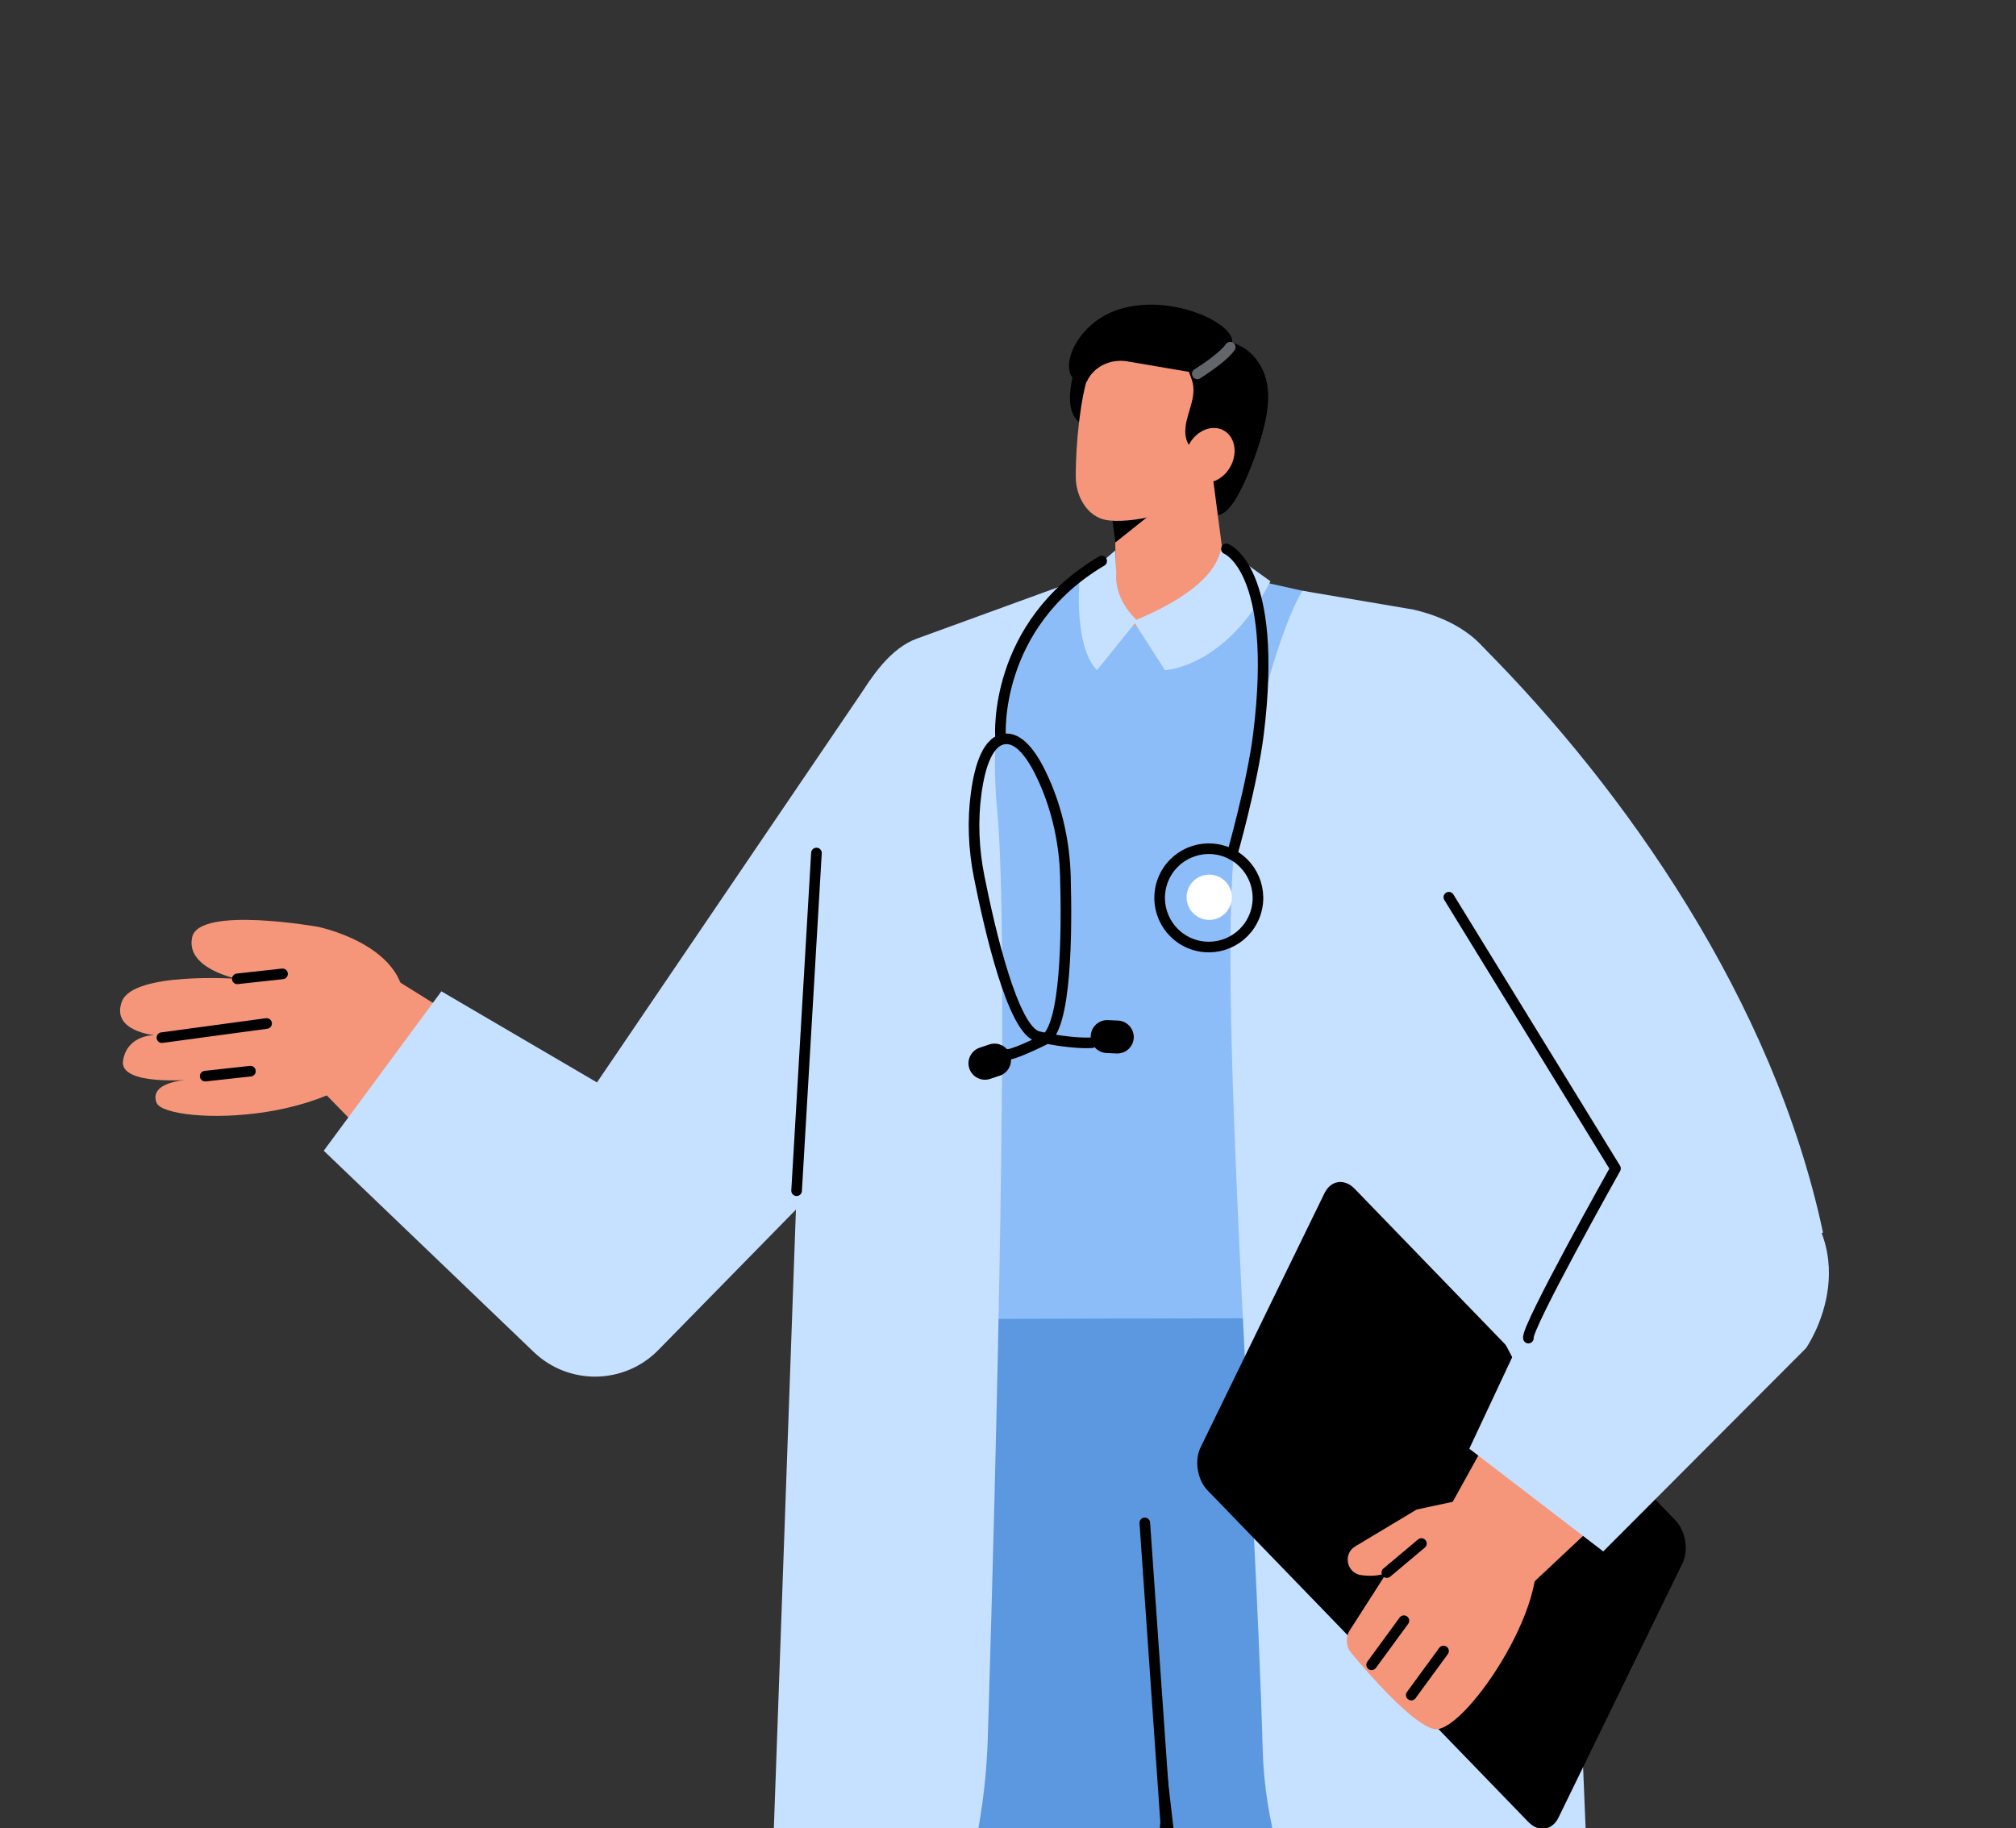 <svg width="752" height="682" viewBox="0 0 752 682" fill="none" xmlns="http://www.w3.org/2000/svg">
<rect x="0" y="0" width="752" height="682" fill="#333333" stroke="none"/>
<g clip-path="url(#clip0_406_110)">
<path fill-rule="evenodd" clip-rule="evenodd" d="M286.377 364.149L241.081 423.611L142.81 362.492L113.811 400.335L198.615 487.317C217.287 510.381 246.816 513.166 256.992 485.289L330.266 372.64L286.385 364.142L286.377 364.149Z" fill="#F5967B"/>
<path d="M118.789 345.77C118.789 345.77 74.31 337.832 71.685 349.591C69.067 361.35 88.519 365.142 88.519 365.142C88.519 365.142 49.684 362.425 45.477 373.579C41.27 384.732 57.673 386.155 57.673 386.155C57.673 386.155 47.49 385.898 45.901 395.621C44.312 405.345 71.965 402.689 71.965 402.689C71.965 402.689 55.297 402.855 58.369 411.323C61.441 419.79 134.359 421.152 148.719 384.195C160.317 354.336 118.789 345.778 118.789 345.778V345.77Z" fill="#F5967B"/>
<path d="M88.519 365.141L105.39 363.287" stroke="black" stroke-width="3.96" stroke-linecap="round" stroke-linejoin="round"/>
<path d="M60.397 387.079L99.443 381.797" stroke="black" stroke-width="3.96" stroke-linecap="round" stroke-linejoin="round"/>
<path d="M76.542 401.44L93.413 399.586" stroke="black" stroke-width="3.96" stroke-linecap="round" stroke-linejoin="round"/>
<path d="M596.445 803.127H285.728L292.257 617.766H523.678L596.445 803.127Z" fill="black"/>
<path fill-rule="evenodd" clip-rule="evenodd" d="M329.404 371.581L331.742 292.68C321.324 272.325 373.815 227.581 398.994 217.472L410.441 214.975L430.15 212.213L434.908 212.924C434.908 212.924 429.363 568.179 427.033 568.088C388.515 566.62 304.551 560.362 304.551 560.362L329.404 371.581Z" fill="#8CBDF8"/>
<path fill-rule="evenodd" clip-rule="evenodd" d="M538.869 343.122L559.092 282.662C568.292 261.883 555.869 239.409 530.115 230.253L456.818 213.908L433.932 211.373L429.219 212.266C429.219 212.266 414.42 568.467 416.735 568.285C455.124 565.342 539.58 567.226 573.429 556.806L538.869 343.114V343.122Z" fill="#8CBDF8"/>
<path fill-rule="evenodd" clip-rule="evenodd" d="M401.278 135.217C401.551 136.655 393.508 157.169 406.892 159.295C420.284 161.421 411.076 133.477 411.076 133.477L401.278 135.209V135.217Z" fill="black"/>
<path fill-rule="evenodd" clip-rule="evenodd" d="M338.952 484.48L275.831 1092.09L393.289 1090.98C397.995 1071.74 436.815 635.328 436.815 635.328L462.251 519.97L390.808 505.956L338.96 484.48H338.952Z" fill="#5C98E0"/>
<path fill-rule="evenodd" clip-rule="evenodd" d="M345.247 492.063L422.009 546.765L454.617 827.266L465.58 1090.26H582.947C584.075 1071.35 541.691 641.633 541.691 641.633L545.679 528.188L530.207 491.609L345.255 492.063H345.247Z" fill="#5C98E0"/>
<path fill-rule="evenodd" clip-rule="evenodd" d="M485.833 220.377C485.833 220.377 472.503 240.195 461.298 309.652C453.346 358.966 468.069 546.204 471.005 652.641C472.472 705.92 501.116 754.856 547.093 781.81C563.004 791.14 579.989 799.085 596.445 803.126L578.521 367.759L559.493 252.665C559.493 252.665 556.217 234.209 527.233 227.399L485.833 220.377Z" fill="#C6E0FF"/>
<path fill-rule="evenodd" clip-rule="evenodd" d="M398.994 217.473C398.994 217.473 365.463 232.849 371.969 302.2C376.584 351.439 371.697 541.824 368.474 648.095C366.862 701.291 347.471 750.151 316.981 777.067C306.427 786.382 295.184 799.094 284.343 803.127L299.429 380.049L311.458 280.513C311.458 280.513 322.951 245.016 342.047 238.214L399.002 217.473H398.994Z" fill="#C6E0FF"/>
<path d="M627.593 583.162L581.351 678.006C578.983 682.872 573.914 683.614 570.093 679.664L450.449 555.989C446.628 552.039 445.44 544.828 447.808 539.962L494.05 445.117C496.418 440.252 501.487 439.51 505.308 443.46L624.952 567.135C628.773 571.085 629.961 578.296 627.593 583.162Z" fill="black"/>
<path d="M550.558 558.371L528.413 563.123L505.542 576.842C500.806 579.679 502.334 586.883 507.804 587.595C511.171 588.033 514.591 587.927 517.292 586.634L503.484 608.184C501.82 610.787 502.024 614.162 503.998 616.546C510.792 624.741 526.454 642.728 534.685 644.96C545.398 647.858 579.61 597.303 571.946 576.592L550.558 558.363V558.371Z" fill="#F5967B"/>
<path fill-rule="evenodd" clip-rule="evenodd" d="M562.747 599.278C564.298 597.152 624.158 541.595 665.732 503.094C684.351 485.849 682.845 454.529 662.872 443.542L654.966 439.191C635.174 428.302 609.723 437.572 597.186 460.242L534.708 573.218L562.754 599.286L562.747 599.278Z" fill="#F5967B"/>
<path d="M511.641 621.033L523.678 604.582" stroke="black" stroke-width="3.96" stroke-linecap="round" stroke-linejoin="round"/>
<path d="M526.424 632.331L538.461 615.881" stroke="black" stroke-width="3.96" stroke-linecap="round" stroke-linejoin="round"/>
<path d="M530.207 575.797L517.3 586.64" stroke="black" stroke-width="3.96" stroke-linecap="round" stroke-linejoin="round"/>
<path fill-rule="evenodd" clip-rule="evenodd" d="M680.001 459.744C661.517 372.966 605.735 294.208 553.214 241.398L500.965 385.966L575.147 527.385L680.001 459.744Z" fill="#C6E0FF"/>
<path fill-rule="evenodd" clip-rule="evenodd" d="M548.069 540.423L598.034 578.742L673.683 502.906C673.683 502.906 700.194 465.056 659.755 435.885L581.676 468.741L548.069 540.423Z" fill="#C6E0FF"/>
<path d="M570.123 499.152C569.109 495.558 602.603 435.885 602.603 435.885L540.442 334.691" stroke="black" stroke-width="3.96" stroke-linecap="round" stroke-linejoin="round"/>
<path d="M451.962 192.206C455.276 192.698 458.052 191.32 461.76 184.745C465.664 177.828 470.044 165.858 471.746 158.222C472.911 153.009 473.615 147.598 472.465 142.324C471.315 137.05 468.054 131.889 462.834 129.127C456.66 125.858 448.565 126.502 442.626 129.824C436.687 133.145 432.76 138.775 430.702 144.768C428.652 150.761 428.312 157.155 428.327 163.474C428.342 170.572 428.939 178.108 433.509 184.049C438.079 189.989 452.666 192.637 451.962 192.213V192.206Z" fill="black"/>
<path fill-rule="evenodd" clip-rule="evenodd" d="M415.699 176.921C415.699 176.921 416.009 201.392 416.259 221.664C416.327 227.06 419.664 231.963 424.998 234.475C430.324 236.987 436.823 236.73 441.983 233.794C443.67 232.833 445.319 231.895 446.878 231.009C453.959 226.984 457.855 219.735 456.902 212.395C454.443 193.583 449.972 159.305 449.972 159.305L415.707 176.928L415.699 176.921Z" fill="#F5967B"/>
<path fill-rule="evenodd" clip-rule="evenodd" d="M414.276 188.566L416.062 202.369L431.322 190.178L414.276 188.566Z" fill="black"/>
<path fill-rule="evenodd" clip-rule="evenodd" d="M455.426 149.573C456.75 142.528 452.173 135.733 445.213 134.394C437.775 132.964 428.394 131.163 420.964 129.732C413.996 128.393 408.337 133.312 405.954 140.069C403.139 148.037 401.187 165.328 401.286 178.048C401.339 185.221 405.545 192.629 412.513 193.969C419.951 195.399 443.578 192.516 448.262 179.478C451.825 169.558 453.482 159.94 455.434 149.573H455.426Z" fill="#F5967B"/>
<path d="M447.528 169.255C444.365 168.498 442.406 165.123 442.164 161.877C441.914 158.631 442.988 155.452 443.919 152.335C444.849 149.217 445.651 145.903 444.872 142.74C444.055 139.426 441.581 135.907 443.306 132.956C444.184 131.458 445.946 130.678 447.671 130.481C452.264 129.952 456.781 133.024 458.831 137.163C460.881 141.302 460.783 146.251 459.527 150.7C458.271 155.15 455.948 159.206 453.656 163.216C452.725 164.843 451.787 166.478 450.857 168.104C450.441 168.823 449.956 169.61 449.154 169.822C448.352 170.034 447.339 169.179 447.543 169.247L447.528 169.255Z" fill="black"/>
<path fill-rule="evenodd" clip-rule="evenodd" d="M458.786 174.378C455.805 179.44 450.032 181.529 445.886 179.039C441.74 176.55 440.795 170.42 443.776 165.358C446.756 160.296 452.529 158.207 456.675 160.697C460.821 163.186 461.767 169.315 458.786 174.378Z" fill="#F5967B"/>
<path fill-rule="evenodd" clip-rule="evenodd" d="M443.48 138.73L420.556 134.81C414.383 133.75 407.906 136.671 405.379 142.407C405.349 142.475 405.122 142.513 404.751 142.536C397.36 142.967 397.496 134.553 401.279 128.189C417.643 100.652 463.598 118.874 459.353 128.711L443.48 138.73Z" fill="black"/>
<path d="M446.598 139.462C446.598 139.462 455.896 133.757 458.884 129.512" stroke="#62656A" stroke-width="3.96" stroke-linecap="round" stroke-linejoin="round"/>
<path d="M455.653 203.699C454.019 215.965 438.562 225.152 422.803 231.682L434.567 250.017C434.567 250.017 457.355 249.078 473.902 216.843L455.661 203.699H455.653Z" fill="#C6E0FF"/>
<path d="M415.956 205.365L402.663 216.837C402.663 216.837 400.454 240.885 409.17 250.018L424.172 231.441C424.172 231.441 415.502 224.101 416.38 213.719L415.956 205.365Z" fill="#C6E0FF"/>
<path d="M435.014 682.707L427.032 568.09" stroke="black" stroke-width="3.96" stroke-linecap="round" stroke-linejoin="round"/>
<path d="M324.547 253.756L222.682 403.786L164.645 369.803L120.763 429.264L199.092 504.344C212.165 516.875 232.888 516.55 245.56 503.618L314.825 432.934L337.348 290.516L324.554 253.748L324.547 253.756Z" fill="#C6E0FF"/>
<path d="M297.144 444.18L304.55 318.205" stroke="black" stroke-width="3.96" stroke-linecap="round" stroke-linejoin="round"/>
<path d="M373.202 274.497C373.202 274.497 370.433 233.287 410.94 209.277" stroke="black" stroke-width="3.96" stroke-linecap="round" stroke-linejoin="round"/>
<path d="M457.462 204.773C457.462 204.773 476.966 212.28 469.461 273.557C467.161 292.324 459.573 318.8 459.573 318.8" stroke="black" stroke-width="3.96" stroke-linecap="round" stroke-linejoin="round"/>
<path d="M467.927 341.753C471.688 332.347 467.114 321.673 457.71 317.911C448.305 314.149 437.633 318.724 433.871 328.129C430.11 337.535 434.684 348.21 444.088 351.972C453.493 355.734 464.165 351.159 467.927 341.753Z" stroke="black" stroke-width="3.96" stroke-linecap="round" stroke-linejoin="round"/>
<path d="M458.506 338.693C456.304 342.809 451.19 344.361 447.082 342.159C442.974 339.957 441.415 334.841 443.617 330.733C445.818 326.616 450.933 325.065 455.041 327.267C459.157 329.469 460.708 334.584 458.506 338.693Z" fill="white"/>
<path d="M376.07 393.308C376.07 393.308 377.712 393.686 389.431 387.935C397.821 383.819 397.988 347.323 397.413 326.923C397.065 314.611 394.462 302.451 389.461 291.199C385.777 282.906 380.904 275.482 375.329 275.611C368.557 275.762 365.508 285.796 364.146 295.785C362.732 306.167 363.186 316.707 365.228 326.983C369.102 346.483 377.818 384.492 387.252 386.672C399.97 389.615 407.271 388.972 407.271 388.972" stroke="black" stroke-width="3.96" stroke-linecap="round" stroke-linejoin="round"/>
<path d="M369.344 402.47L372.938 401.267C376.138 400.193 377.885 396.697 376.811 393.496C375.737 390.295 372.241 388.547 369.041 389.622L365.447 390.825C362.247 391.899 360.499 395.395 361.574 398.596C362.648 401.797 366.143 403.545 369.344 402.47Z" fill="black"/>
<path d="M412.719 392.815L416.501 392.989C419.876 393.14 422.758 390.507 422.91 387.132C423.061 383.757 420.428 380.874 417.054 380.715L413.271 380.541C409.897 380.39 407.014 383.023 406.863 386.398C406.711 389.773 409.344 392.656 412.719 392.815Z" fill="black"/>
</g>
<defs>
<clipPath id="clip0_406_110">
<rect width="752" height="682" fill="white"/>
</clipPath>
</defs>
</svg>

